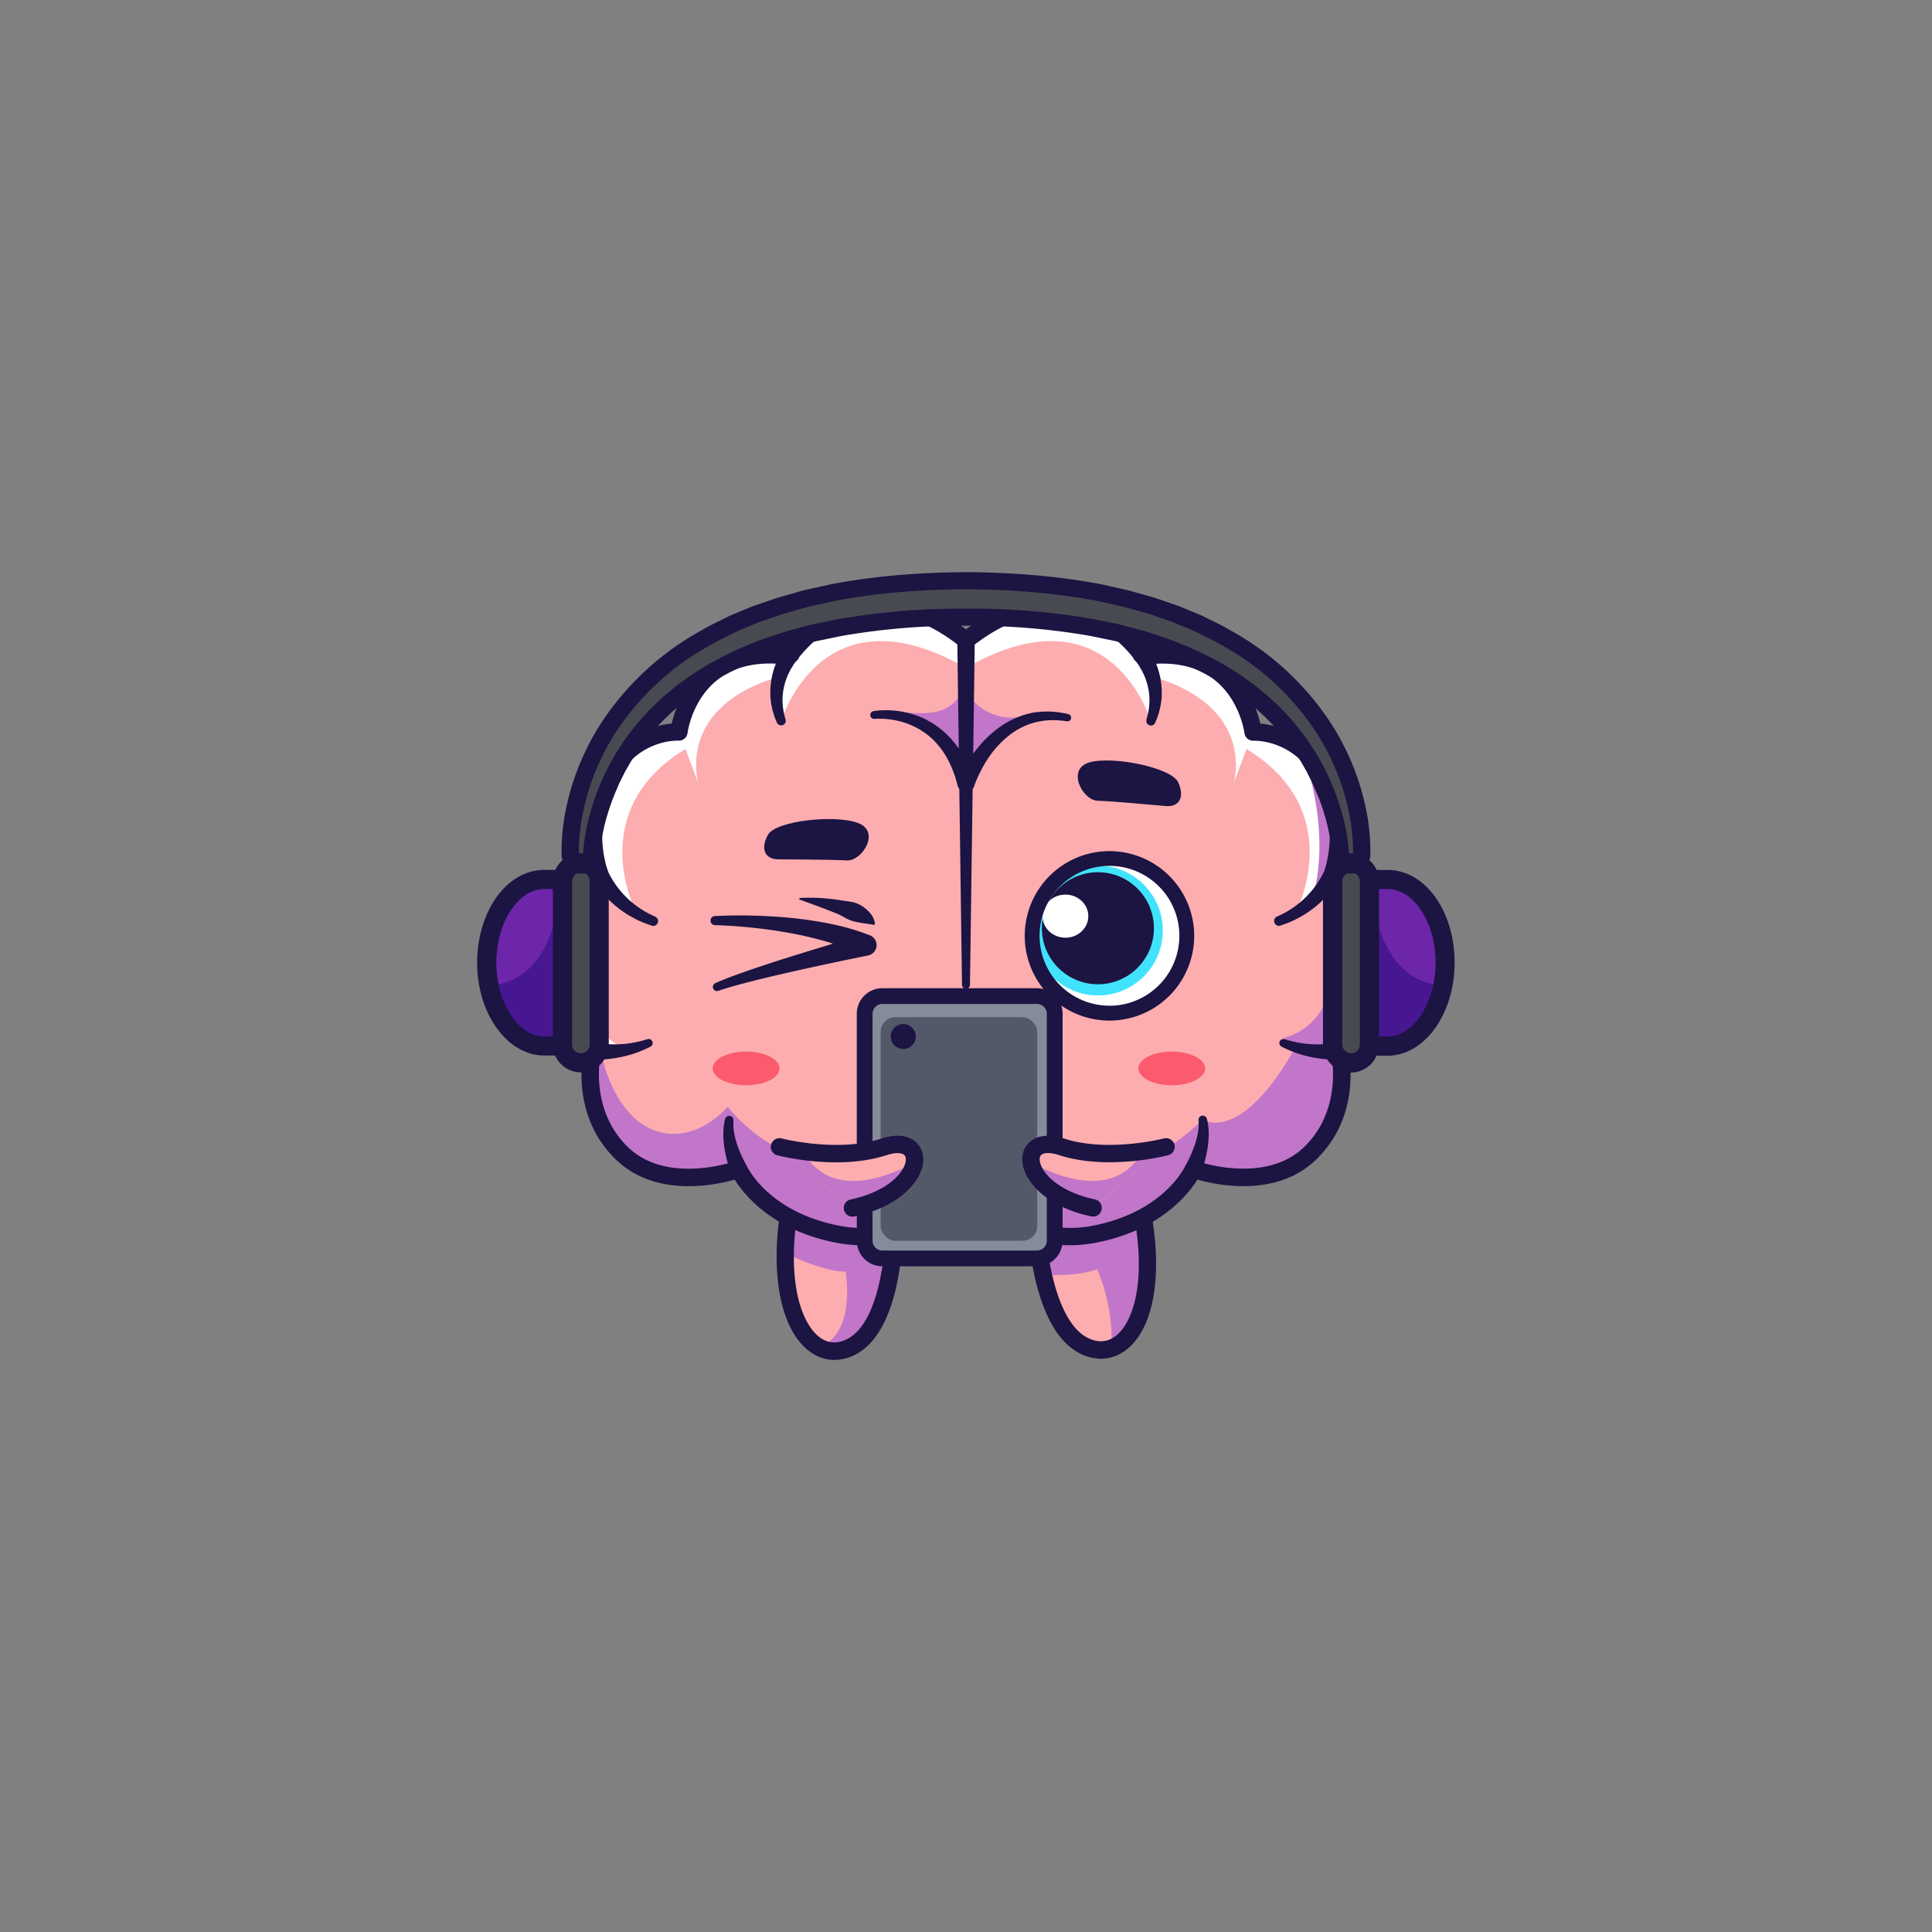 <svg id="Layer_14" data-name="Layer 14" xmlns="http://www.w3.org/2000/svg" viewBox="0 0 1000 1000"><rect x="0" y="0" width="1000" height="1000" fill="#808080" stroke="none"/><defs><style>.cls-1{fill:#fdadaf;}.cls-2{fill:#fff;}.cls-3{fill:#41e3fc;}.cls-4{fill:#1c1442;}.cls-5{fill:#fb5b6d;}.cls-6{fill:#c176c9;}.cls-7{fill:#868b9b;}.cls-8{fill:#535968;}.cls-9{fill:#6d26aa;}.cls-10{fill:#484a51;}.cls-11{fill:#471791;}</style></defs><path class="cls-1" d="M718.75,492.35c-2.75-34.4-28.89-40.59-28.89-40.59s8.94-23.39-4.13-48.84a46,46,0,0,0-12.25-15.26h0a40,40,0,0,0-24.89-8.81s-5.51-46.09-57.1-39.21c0,0-35.08-53-91.49-8.25-56.41-44.72-91.49,8.25-91.49,8.25-51.59-6.88-57.1,39.21-57.1,39.21s-24.07-1.37-37.14,24.08-4.13,48.84-4.13,48.84S284,458,281.25,492.35c-2.48,31,20.18,48,24.68,51.09.49.33.77.5.77.5s-.25,1-.53,2.86c-1.23,8.16-2.89,32.12,15.66,50.11,22.71,22,60.54,8.25,60.54,8.25s8.74,19.55,36.91,29.73a96.13,96.13,0,0,0,14.68,4,64.79,64.79,0,0,0,40.71-5.56A79.73,79.73,0,0,0,500,614.1a79.73,79.73,0,0,0,25.33,19.21A64.79,64.79,0,0,0,566,638.87a96.13,96.13,0,0,0,14.68-4c28.17-10.18,36.91-29.73,36.91-29.73s37.84,13.76,60.54-8.25,15.13-53,15.13-53S721.5,526.74,718.75,492.35Z"/><path class="cls-1" d="M591.68,630c6.78,38.93-2.62,62.93-16.41,67.85-4.77,1.7-10.06,1.12-15.4-1.92-11.13-6.35-16.94-22.53-19.93-36.16a146.4,146.4,0,0,1-3.07-21.6,64.78,64.78,0,0,0,41.06-1.67A95.76,95.76,0,0,0,591.68,630Z"/><path class="cls-2" d="M574.26,444.38a40,40,0,1,0,40,40A40,40,0,0,0,574.26,444.38Z"/><path class="cls-1" d="M442.41,696c-6.41,4-12.91,4.34-18.61,1.19-10.2-5.63-17.77-22.33-17.38-48.48a148.91,148.91,0,0,1,1.26-17.15,95.21,95.21,0,0,0,14,5.88,64.8,64.8,0,0,0,41.09-.17S462.6,683.28,442.41,696Z"/><circle class="cls-3" cx="568.27" cy="481.64" r="33.6"/><circle class="cls-4" cx="568.27" cy="480.46" r="29"/><ellipse class="cls-2" cx="551.46" cy="474.2" rx="11.85" ry="11.16"/><ellipse class="cls-5" cx="386.17" cy="553.01" rx="17.29" ry="8.72"/><ellipse class="cls-5" cx="606.51" cy="553.01" rx="17.29" ry="8.72"/><path class="cls-2" d="M500,331.38v14.31c-74.94-42.88-95.62,27.5-95.62,27.5-4.76-9.67-.91-23-.91-23-53.22,15.6-42.42,53.74-42,55.23l-6.66-17.74c-52.93,32.19-25.74,84.15-25.31,85l-16-15c-35.6,60.54,7.77,84.4,7.77,84.4a44.21,44.21,0,0,1-15.37,1.37c-4.5-3.07-27.16-20.1-24.68-51.09,2.75-34.4,28.89-40.59,28.89-40.59s-8.94-23.39,4.13-48.84,37.14-24.08,37.14-24.08,5.51-46.09,57.1-39.21C408.51,339.63,443.59,286.66,500,331.38Z"/><path class="cls-2" d="M500,331.38v14.31c74.94-42.88,95.62,27.5,95.62,27.5,4.76-9.67.91-23,.91-23,53.22,15.6,42.42,53.74,42,55.23l6.66-17.74c52.93,32.19,25.74,84.15,25.31,85l16-15c35.6,60.54-7.77,84.4-7.77,84.4a44.21,44.21,0,0,0,15.37,1.37c4.5-3.07,27.16-20.1,24.68-51.09-2.75-34.4-28.89-40.59-28.89-40.59s8.94-23.39-4.13-48.84-37.14-24.08-37.14-24.08-5.51-46.09-57.1-39.21C591.49,339.63,556.41,286.66,500,331.38Z"/><path class="cls-6" d="M693.3,543.94s7.57,30.95-15.13,53-60.54,8.25-60.54,8.25-8.74,19.55-36.91,29.73a96.13,96.13,0,0,1-14.68,4,64.79,64.79,0,0,1-40.71-5.56A79.73,79.73,0,0,1,500,614.1a79.73,79.73,0,0,1-25.33,19.21A64.79,64.79,0,0,1,434,638.87a96.13,96.13,0,0,1-14.68-4c-28.17-10.18-36.91-29.73-36.91-29.73s-37.83,13.76-60.54-8.25c-18.55-18-16.89-41.95-15.66-50.11l4.74-2.51s5.57,32,27.13,40.56,38.65-12.06,38.65-12.06S418.39,631.9,500,586.94c0,0,57.67,54,122.52-7.38,0,0,19.66,13.11,48-37.49l-6.4-4.85s41.18-5.67,22.37-79.55l-7.77,8.9s12.33-31.22-5.22-78.91a46,46,0,0,1,12.25,15.26c13.07,25.45,4.13,48.84,4.13,48.84S716,458,718.75,492.35,693.3,543.94,693.3,543.94Z"/><path class="cls-6" d="M462.8,637.3s-.2,46-20.39,58.73c-6.41,4-12.91,4.34-18.61,1.19h0c19.56-6.47,13.9-39.07,13.9-39.07-9.34.37-26.22-7.07-31.29-9.41a148.91,148.91,0,0,1,1.26-17.15,95.21,95.21,0,0,0,14,5.88A64.8,64.8,0,0,0,462.8,637.3Z"/><path class="cls-6" d="M591.68,630c6.78,38.93-2.62,62.93-16.41,67.85a93.41,93.41,0,0,0-7.36-40.87c-8.48,3-19.52,3.26-28,2.79a146.4,146.4,0,0,1-3.07-21.6,64.78,64.78,0,0,0,41.06-1.67A95.76,95.76,0,0,0,591.68,630Z"/><path class="cls-6" d="M498.29,352.88c.72,6.36-4.4,12.2-10.37,14.5s-12.6,1.87-19,1.41a49.57,49.57,0,0,1,31,29.49,62.67,62.67,0,0,1,36.89-30.34,27,27,0,0,1-39.67-17.88"/><path class="cls-4" d="M314.3,450s.08.22.13.36.13.3.19.46.27.63.43.95c.29.64.65,1.27,1,1.92.72,1.26,1.47,2.52,2.31,3.73A47.38,47.38,0,0,0,331,470a42.62,42.62,0,0,0,3.87,2.37c1.31.76,2.72,1.34,4.08,2l.25.13a2.5,2.5,0,0,1-2,4.58c-1.56-.59-3.18-1.08-4.72-1.76a50.32,50.32,0,0,1-4.57-2.19A54.47,54.47,0,0,1,312,462.34c-1.13-1.31-2.17-2.69-3.18-4.12-.49-.73-1-1.45-1.44-2.23-.24-.37-.47-.77-.69-1.17l-.34-.62c-.11-.22-.21-.41-.36-.73l-.31-.69A4.56,4.56,0,1,1,314,449,5,5,0,0,1,314.3,450Z"/><path class="cls-4" d="M307.42,539.49a5.83,5.83,0,0,0,.7.16l.81.16c.55.1,1.12.18,1.68.26,1.14.15,2.3.27,3.46.35a53.33,53.33,0,0,0,7,.05,52.38,52.38,0,0,0,7-.83,56.24,56.24,0,0,0,6.93-1.75l.09,0a2.09,2.09,0,0,1,1.55,3.87,58.23,58.23,0,0,1-7.15,3.1A59.73,59.73,0,0,1,322,547a63.92,63.92,0,0,1-7.82,1.22q-2,.18-4,.24c-.68,0-1.35,0-2,0l-1,0c-.36,0-.67,0-1.15-.07l-.38,0a4.54,4.54,0,1,1,.86-9A5,5,0,0,1,307.42,539.49Z"/><path class="cls-4" d="M568.11,414.45c7.87.23,35.26,2.76,35.26,2.76,7.1.63,9.9-4.65,6.51-12.24S576.22,391.16,564,394.58,560.24,414.22,568.11,414.45Z"/><path class="cls-4" d="M402.9,444.8s27.5.06,35.36.57S456,430.51,444.17,426s-42.51-1.19-46.61,6S395.77,444.77,402.9,444.8Z"/><path class="cls-4" d="M723.24,492c-2.29-28.64-19.49-39.44-27.85-43a69.31,69.31,0,0,0-5.65-48.09c-11.09-21.6-29.35-25.67-37.41-26.39-1.54-6.61-6.08-20.3-18.44-29.9-10.48-8.13-24-11.39-40.32-9.72-4.65-6-18.74-21.74-40.68-25.23-17.18-2.74-34.95,2.68-52.89,16.08-17.94-13.41-35.72-18.81-52.89-16.08-21.94,3.49-36,19.24-40.68,25.23-16.28-1.67-29.84,1.59-40.32,9.72-12.36,9.6-16.9,23.29-18.44,29.9-8.07.72-26.32,4.8-37.41,26.39A69.31,69.31,0,0,0,304.61,449c-8.36,3.59-25.56,14.39-27.85,43-2.45,30.7,17.59,48.52,25,54-1.39,8.85-3.24,34.56,17,54.15,20.38,19.77,51,13.42,61.52,10.42,3.06,4.92,10,14,22.85,21.69-4,32.76,2.62,58.82,17.28,68.17a21.22,21.22,0,0,0,11.5,3.47,24.23,24.23,0,0,0,13-4C463.4,688.1,466.63,653,467.19,641.2c16-5.14,27.4-15,32.81-20.44a83.73,83.73,0,0,0,32.57,20.36c.88,10.54,5.33,47.42,25.08,58.68a24.63,24.63,0,0,0,12.2,3.48,21.1,21.1,0,0,0,12.25-4c13.94-9.8,19.42-35.25,14.54-66.88,13.06-7.7,20.06-16.89,23.14-21.85,10.56,3,41.14,9.35,61.52-10.42,20.2-19.59,18.35-45.3,17-54.15C705.65,540.5,725.69,522.68,723.24,492ZM440,692.22c-3.61,2.28-9.11,4.23-14.81.6-8.5-5.42-16.86-23.33-13.55-56.15a97.23,97.23,0,0,0,21.48,6.62,70.07,70.07,0,0,0,13.07,1.24,67.64,67.64,0,0,0,11.87-1C457.06,658.26,452.76,684.17,440,692.22Zm136.93-.31c-5.54,3.89-11.12,2.18-14.82.07-13.3-7.58-18.72-33.91-20.29-48.52a68,68,0,0,0,12,1.07,70.07,70.07,0,0,0,13.07-1.24,97.55,97.55,0,0,0,21.3-6.54C592.5,668.43,585.05,686.21,576.93,691.91Zm114.6-152.19-.46.09c-.55.1-1.12.18-1.68.26-1.14.15-2.3.27-3.46.35a53.33,53.33,0,0,1-7,.05,52.38,52.38,0,0,1-7-.83,56.24,56.24,0,0,1-6.93-1.75l-.09,0a2.09,2.09,0,0,0-1.55,3.87,58.23,58.23,0,0,0,7.15,3.1A59.73,59.73,0,0,0,678,547a63.92,63.92,0,0,0,7.82,1.22c1.22.11,2.46.18,3.7.23,1,8.21,1.82,29.43-14.47,45.22s-41.87,11.08-51.77,8.47c.18-.62.36-1.23.52-1.86a69.71,69.71,0,0,0,1.36-6.88,49.15,49.15,0,0,0,.47-7.08,31,31,0,0,0-.94-7.19,2.19,2.19,0,0,0-4.31.73V580a26.16,26.16,0,0,1-.28,6,45,45,0,0,1-1.48,6,58.81,58.81,0,0,1-2.26,5.82c-.42,1-.87,1.9-1.34,2.82s-1,1.89-1.43,2.63a4.78,4.78,0,0,0-.32.64c-1.88,3.66-13.8,24.11-48.06,30.6-33,6.26-56.34-17.23-60.88-22.24l-1.93-19.85a2.4,2.4,0,0,0-4.78,0l-1.93,19.85c-4.55,5-27.9,28.5-60.88,22.24-35.05-6.64-46.72-27.89-48.17-30.81a4.25,4.25,0,0,0-.21-.43c-.45-.74-1-1.73-1.43-2.63s-.92-1.87-1.34-2.82a58.81,58.81,0,0,1-2.26-5.82,45,45,0,0,1-1.48-6,26.16,26.16,0,0,1-.28-6v-.11a2.2,2.2,0,0,0-4.31-.73,31,31,0,0,0-.94,7.19,49.15,49.15,0,0,0,.47,7.08,69.71,69.71,0,0,0,1.36,6.88c.16.63.34,1.25.52,1.87-9.88,2.62-35.47,7.33-51.77-8.48-20.51-19.88-14-48.39-13.9-48.67a4.5,4.5,0,0,0-2-4.9c-1.05-.65-25.8-16.29-23.32-47.4,2.44-30.5,24.53-36.34,25.45-36.56a4.52,4.52,0,0,0,3.17-6A60.49,60.49,0,0,1,318.27,405c11.5-22.39,32-21.68,32.89-21.64a4.5,4.5,0,0,0,4.72-4c0-.17,2.2-17.17,15.75-27.68,7.76-6,17.82-8.75,29.95-8.17a1,1,0,0,1-.07.15c-.27.77-.55,1.53-.81,2.3a39.9,39.9,0,0,0-1.86,9.48,21.71,21.71,0,0,0-.11,2.41c0,.81,0,1.61,0,2.41a37.88,37.88,0,0,0,.58,4.77,39.41,39.41,0,0,0,2.82,9,2.39,2.39,0,0,0,4.5-1.57l-.05-.18a34.16,34.16,0,0,1-1.48-8,29.82,29.82,0,0,1,0-4c0-.66.15-1.33.22-2a16.36,16.36,0,0,1,.33-2,32.52,32.52,0,0,1,2.45-7.53l.88-1.77c.33-.57.63-1.15,1-1.71s.68-1.1,1-1.61c.18-.27.37-.51.56-.76s.17-.22.25-.32a1.83,1.83,0,0,0,.13-.16l.11-.12a5,5,0,0,0,1-1,4.72,4.72,0,0,0,.51-1c3.89-4.95,16.34-18.94,35.07-21.89,14.93-2.34,30.7,2.76,46.91,15.13l.74,53.92c-.59-.85-1.23-1.67-1.84-2.5-.45-.58-.94-1.13-1.4-1.69s-.95-1.11-1.47-1.63a43.87,43.87,0,0,0-22.3-12.81,46.69,46.69,0,0,0-8.45-1.17c-1.42-.08-2.83-.08-4.25,0a33.33,33.33,0,0,0-4.33.42,2,2,0,0,0,.5,4h.11a30.71,30.71,0,0,1,3.74-.06c1.28.05,2.56.14,3.83.31a42.08,42.08,0,0,1,7.48,1.63A38,38,0,0,1,481,381.12a35.68,35.68,0,0,1,5.19,5.31,15.94,15.94,0,0,1,1.13,1.47c.36.51.74,1,1.08,1.52.65,1.06,1.36,2.08,1.92,3.2a56.79,56.79,0,0,1,5.34,14.06h0l.19.52a4.68,4.68,0,0,0,.69,1.18l1.39,101.35a2.06,2.06,0,0,0,4.12,0l1.39-101.3a4.32,4.32,0,0,0,.78-1.47c.15-.46.4-1.15.63-1.74s.49-1.22.75-1.84c.52-1.22,1.1-2.44,1.7-3.64a66.26,66.26,0,0,1,4-7A51.22,51.22,0,0,1,522,380.9a36.93,36.93,0,0,1,6.66-4.3,33.61,33.61,0,0,1,7.44-2.77l1-.25,1-.17c.65-.11,1.31-.26,2-.34a38.61,38.61,0,0,1,4-.29,44.72,44.72,0,0,1,8.14.57h.11a1.89,1.89,0,0,0,.66-3.71,49.22,49.22,0,0,0-8.84-1.3,42.59,42.59,0,0,0-4.52,0c-.76,0-1.51.14-2.26.2l-1.14.12-1.12.2a38.51,38.51,0,0,0-8.78,2.53,42.9,42.9,0,0,0-8.06,4.35,58.62,58.62,0,0,0-13.13,12.5c-.48.63-1,1.26-1.42,1.9l.77-56.52c16.21-12.37,32-17.47,46.91-15.13,18.74,2.95,31.19,16.94,35.07,21.89a4.54,4.54,0,0,0,1.47,2,.48.48,0,0,1,.09.1l.15.18a3.92,3.92,0,0,1,.25.32c.19.25.38.49.56.76.37.51.71,1.06,1,1.61s.65,1.14,1,1.71l.88,1.77a32.52,32.52,0,0,1,2.45,7.53,16.36,16.36,0,0,1,.33,2c.07.66.18,1.33.22,2a29.82,29.82,0,0,1,0,4,34.16,34.16,0,0,1-1.48,8l0,.18a2.39,2.39,0,0,0,4.5,1.57,39.41,39.41,0,0,0,2.82-9,37.88,37.88,0,0,0,.58-4.77c0-.8,0-1.6,0-2.41a21.71,21.71,0,0,0-.11-2.41A39.9,39.9,0,0,0,599.3,346c-.26-.77-.54-1.53-.81-2.3a1,1,0,0,1-.07-.15c12.09-.58,22.12,2.13,29.88,8.11,13.52,10.43,15.8,27.58,15.82,27.74a4.53,4.53,0,0,0,4.7,4c.87,0,21.42-.74,32.91,21.64A60.88,60.88,0,0,1,686,449.06a4.39,4.39,0,0,0-.28.89l-.07.2s0,0,0,.06l-.07.19c-.06.14-.13.3-.19.46s-.27.63-.43.95c-.29.64-.65,1.27-1,1.92-.72,1.26-1.47,2.52-2.31,3.73A47.38,47.38,0,0,1,669,470a42.62,42.62,0,0,1-3.87,2.37c-1.31.76-2.72,1.34-4.08,2l-.27.13a2.51,2.51,0,0,0,2,4.58c1.56-.59,3.18-1.08,4.72-1.76a50.32,50.32,0,0,0,4.57-2.19A54.47,54.47,0,0,0,688,462.34c1.13-1.31,2.17-2.69,3.18-4.12l.66-1c6.32,2.75,20.5,11.54,22.42,35.47C716.58,521.61,695.38,537.15,691.53,539.72Z"/><path class="cls-4" d="M574.26,440.54a43.86,43.86,0,1,0,43.86,43.86A43.9,43.9,0,0,0,574.26,440.54Zm0,80a36.18,36.18,0,1,1,36.18-36.17A36.22,36.22,0,0,1,574.26,520.57Z"/><path class="cls-4" d="M450.59,484.28l-.31-.15h0a123.18,123.18,0,0,0-19.92-5.86,202.1,202.1,0,0,0-20.14-3.08q-10.08-1-20.15-1.26c-6.72-.17-13.38-.14-20.15.23a2.35,2.35,0,0,0,.06,4.69H370c6.5.17,13.11.66,19.63,1.34s13,1.61,19.44,2.79a186.28,186.28,0,0,1,18.94,4.46c1.06.31,2.11.66,3.16,1q-11.43,3.45-22.82,7-9.57,3-19.08,6.24c-6.34,2.19-12.65,4.38-18.92,7.14a2.13,2.13,0,0,0,1.55,4l.06,0c6.12-2.11,12.58-3.76,19-5.38s12.91-3.11,19.39-4.58q19.44-4.37,39-8.31a5.47,5.47,0,0,0,3.83-3A5.41,5.41,0,0,0,450.59,484.28Z"/><path class="cls-4" d="M445.74,468.7a14.42,14.42,0,0,0-5.16-1.92c-1.81-.31-3.62-.48-5.38-.78s-3.51-.53-5.26-.74-3.52-.31-5.27-.43a97.7,97.7,0,0,0-10.55-.05.45.45,0,0,0-.4.3.44.44,0,0,0,.27.58h0c3.28,1.19,6.54,2.34,9.75,3.57q2.42.88,4.78,1.83c1.59.59,3.16,1.22,4.71,1.86a43.63,43.63,0,0,1,4.47,2.28,18.08,18.08,0,0,0,4.47,1.76c1.54.37,3.11.65,4.72.91s3.25.41,5.29.81h.19a.54.54,0,0,0,.5-.59,10.39,10.39,0,0,0-2.67-5.67A18.5,18.5,0,0,0,445.74,468.7Z"/><rect class="cls-7" x="447.16" y="515.58" width="98.36" height="135.77" rx="9.14"/><rect class="cls-8" x="455.82" y="526.47" width="81.05" height="115.77" rx="7.66"/><circle class="cls-4" cx="467.53" cy="536.49" r="6.47"/><path class="cls-4" d="M536.76,511.5H456.69a13.23,13.23,0,0,0-13.22,13.22V642.21a13.23,13.23,0,0,0,13.22,13.22h80.07A13.24,13.24,0,0,0,550,642.21V524.72A13.24,13.24,0,0,0,536.76,511.5Zm5.06,130.71a5.07,5.07,0,0,1-5.06,5.06H456.69a5.07,5.07,0,0,1-5.06-5.06V524.72a5.07,5.07,0,0,1,5.06-5.06h80.07a5.07,5.07,0,0,1,5.06,5.06Z"/><path class="cls-9" d="M708.86,455.24v86.21l9.45,0c13.63,0,25.1-13.3,28.62-31.4a61.6,61.6,0,0,0,1.11-11.7c0-23.82-13.33-43.11-29.77-43.11h0l-9.09,0Z"/><rect class="cls-10" x="291.15" y="446.65" width="19.02" height="103.51" rx="9.51"/><rect class="cls-10" x="689.84" y="446.65" width="19.02" height="103.51" rx="9.51" transform="translate(1398.69 996.81) rotate(180)"/><path class="cls-9" d="M291.15,541.45l-9.45,0c-16.43,0-29.74-19.32-29.74-43.11h0c0-23.83,13.36-43.14,29.83-43.11l9.36,0Z"/><path class="cls-10" d="M295.16,442.56l0-1.22c0-.39,0-.76,0-1.13,0-.73,0-1.47,0-2.19,0-1.46.13-2.89.23-4.33s.26-2.86.39-4.29l.57-4.26a130.18,130.18,0,0,1,3.86-16.72,126.79,126.79,0,0,1,14.46-31.36,142,142,0,0,1,51-47.14c1.27-.72,2.52-1.49,3.82-2.17l3.93-1.95,3.93-1.95,2-1c.66-.32,1.34-.58,2-.87l8.09-3.36c.68-.27,1.35-.58,2-.82l2.06-.71,4.13-1.43,4.14-1.42c.69-.23,1.37-.49,2.07-.7L406,313l8.39-2.37c2.79-.85,5.64-1.39,8.46-2l8.49-1.9c22.75-4.35,45.79-6,68.67-6.11,22.88.14,45.92,1.76,68.67,6.11l8.49,1.9c2.82.65,5.67,1.19,8.46,2L594,313l2.09.59c.7.21,1.38.47,2.07.7l4.14,1.42,4.13,1.43,2.06.71c.69.24,1.36.55,2,.82l8.09,3.36c.67.29,1.35.55,2,.87l2,1,3.93,1.95,3.93,1.95c1.3.68,2.55,1.45,3.83,2.17a142.21,142.21,0,0,1,51.05,47.14,127.12,127.12,0,0,1,14.45,31.36,130.18,130.18,0,0,1,3.86,16.72l.57,4.26c.13,1.43.29,2.85.39,4.29s.2,2.87.23,4.33c0,.72,0,1.46,0,2.19,0,.37,0,.74,0,1.13l0,1.22a5.5,5.5,0,0,1-11,.18l0-.43-.05-.81c0-.29,0-.6-.07-.92-.05-.62-.1-1.24-.17-1.87-.13-1.26-.32-2.54-.5-3.81s-.44-2.54-.66-3.81l-.81-3.79a118.8,118.8,0,0,0-4.47-14.87l-1.4-3.62-1.55-3.56c-1-2.4-2.24-4.67-3.37-7-.57-1.16-1.27-2.26-1.89-3.39s-1.25-2.26-1.95-3.35l-2.11-3.25c-.7-1.09-1.39-2.18-2.19-3.2a122.38,122.38,0,0,0-21-22.83l-3-2.48c-1-.82-2-1.67-3.07-2.41l-6.36-4.57-6.66-4.18c-1.09-.73-2.28-1.32-3.43-2l-3.48-1.87a181.19,181.19,0,0,0-29.35-12.22l-3.81-1.24c-.64-.2-1.26-.43-1.91-.61l-2-.51-7.78-2.05c-2.58-.75-5.25-1.19-7.89-1.76l-7.92-1.63A366.94,366.94,0,0,0,500,319.43a366.94,366.94,0,0,0-65.06,5.33L427,326.39c-2.64.57-5.31,1-7.89,1.76l-7.78,2.05-2,.51c-.65.18-1.27.41-1.91.61l-3.81,1.24a181.19,181.19,0,0,0-29.35,12.22l-3.48,1.87c-1.15.63-2.34,1.22-3.43,2l-6.66,4.18-6.36,4.57c-1.08.74-2.06,1.59-3.07,2.41l-3,2.48a122.38,122.38,0,0,0-21,22.83c-.8,1-1.49,2.11-2.19,3.2L323,391.52c-.7,1.09-1.29,2.24-2,3.35s-1.32,2.23-1.89,3.39c-1.13,2.32-2.39,4.59-3.37,7l-1.55,3.56-1.4,3.62a118.8,118.8,0,0,0-4.47,14.87l-.81,3.79c-.22,1.27-.47,2.54-.66,3.81s-.37,2.55-.5,3.81c-.07.63-.12,1.25-.17,1.87,0,.32-.06.63-.07.92l-.05.81,0,.41a5.5,5.5,0,0,1-11-.16Z"/><path class="cls-1" d="M473.23,601.81c-1.28,8.07-11.43,19.05-32,23.42l-37.76-31.62a112.82,112.82,0,0,0,12.24,2.29c10.94,1.5,27.43,2.41,41.84-2.29C468.78,590,474.36,594.78,473.23,601.81Z"/><path class="cls-1" d="M533.78,601.81c1.29,8.07,11.43,19.05,32,23.42l37.76-31.62a113.46,113.46,0,0,1-12.24,2.29c-10.95,1.5-27.44,2.41-41.85-2.29C538.23,590,532.65,594.78,533.78,601.81Z"/><path class="cls-6" d="M473.23,601.81c-1.28,8.07-11.43,19.05-32,23.42l-37.76-31.62a112.82,112.82,0,0,0,12.24,2.29C422.05,607.62,437.34,620.54,473.23,601.81Z"/><path class="cls-6" d="M533.78,601.81c1.29,8.07,11.43,19.05,32,23.42l37.76-31.62a113.46,113.46,0,0,1-12.24,2.29C585,607.62,569.67,620.54,533.78,601.81Z"/><path class="cls-11" d="M291.14,455.24v86.21l-9.45,0c-13.63,0-25.1-13.3-28.62-31.4,11.38-.47,33.86-7.13,37.8-54.79Z"/><path class="cls-11" d="M708.86,455.24v86.21l9.45,0c13.63,0,25.1-13.3,28.62-31.4-11.38-.47-33.86-7.13-37.8-54.79Z"/><path class="cls-4" d="M738.65,459.3c-5.93-5.92-13-9-20.39-9h-5.71a14.59,14.59,0,0,0-3.71-5,9.62,9.62,0,0,0,.44-2.59l0-1.21c0-.45,0-.88,0-1.28v-.13c0-.73,0-1.47,0-2.19,0-1.49-.13-2.94-.22-4.34v-.15c-.07-1-.17-2-.27-3,0-.47-.09-.94-.14-1.42a1,1,0,0,0,0-.17l-.57-4.26a.31.31,0,0,0,0-.1,132.73,132.73,0,0,0-4-17.34,131.33,131.33,0,0,0-15-32.46,145.89,145.89,0,0,0-52.6-48.6c-.43-.24-.85-.49-1.27-.74-.86-.5-1.75-1-2.77-1.55l-9.85-4.87c-.51-.25-1-.47-1.56-.69l-.7-.3-8.15-3.38-.65-.27c-.51-.21-1-.43-1.58-.62l-10.37-3.58-.67-.23c-.52-.18-1-.36-1.6-.53l-10.44-2.94c-2.17-.67-4.33-1.14-6.42-1.6l-2.32-.52-8.49-1.9-.13,0c-21-4-43.69-6-69.54-6.19-25.79.17-48.52,2.19-69.48,6.19l-.13,0-8.52,1.91-2.29.51c-2.09.46-4.24.93-6.42,1.6l-10.49,3c-.52.15-1,.33-1.54.51l-.72.24L390,313.65c-.53.18-1,.4-1.56.61l-.71.29-8.16,3.39c-.21.1-.43.18-.64.27-.52.22-1,.44-1.56.69l-9.93,4.92c-.93.49-1.82,1-2.68,1.5-.42.25-.84.5-1.22.71a146,146,0,0,0-52.65,48.63,131.42,131.42,0,0,0-15,32.49,132.75,132.75,0,0,0-4,17.31.31.31,0,0,0,0,.1l-.57,4.26a1,1,0,0,0,0,.17c0,.47-.09.94-.14,1.41-.1,1-.2,2-.27,3v.17c-.09,1.4-.19,2.86-.22,4.26,0,.74,0,1.51,0,2.27v.08c0,.42,0,.85,0,1.29l0,1.23h0a9.8,9.8,0,0,0,.44,2.56,14.72,14.72,0,0,0-3.71,5h-5.71c-7.41,0-14.46,3.12-20.39,9-9,9-14.35,23.55-14.35,39,0,26.47,15.56,48,34.68,48.07h5.71a14.46,14.46,0,0,0,27.73-5.75V456.16a14.45,14.45,0,0,0-5-10.91,9.39,9.39,0,0,0,.43-2.28l.07-1.26c0-.23,0-.48.06-.76v-.2c0-.5.08-1,.15-1.49a.49.49,0,0,1,0-.12c.1-1.06.26-2.14.43-3.29l0-.29c.11-.76.25-1.53.39-2.29l.24-1.34.77-3.65A117.17,117.17,0,0,1,317,414l1.37-3.53L319.9,407a1,1,0,0,0,0-.1c.59-1.45,1.32-2.9,2.1-4.42.39-.77.78-1.54,1.13-2.27s.67-1.25,1.07-1.92l.7-1.24.71-1.24c.38-.68.74-1.33,1.11-1.89L329,390.5c.63-1,1.22-1.9,1.85-2.71l.12-.16a118.15,118.15,0,0,1,20.16-22l3.7-3c.72-.6,1.4-1.16,2.07-1.62l.1-.07,6.25-4.49,6.54-4.1.12-.08a25.26,25.26,0,0,1,2.26-1.29l4.21-2.28a177.66,177.66,0,0,1,28.69-11.93l3.76-1.23.75-.24c.34-.12.67-.23.95-.31l9.74-2.56.12,0c1.66-.49,3.42-.84,5.28-1.21l2.25-.47,7.87-1.62a360.14,360.14,0,0,1,63.93-5.25H500a359.52,359.52,0,0,1,64.22,5.25l7.84,1.62,2.28.47c1.86.37,3.62.72,5.28,1.21l.12,0,9.68,2.55c.34.09.68.21,1,.32l.7.23L595,336.8a177.08,177.08,0,0,1,28.57,11.88l4.27,2.3c.83.45,1.61.86,2.26,1.3l.12.08,6.55,4.1L643,361l.1.07c.67.46,1.35,1,2.08,1.62l3.63,3a117.93,117.93,0,0,1,20.22,22l.12.16c.64.81,1.23,1.74,1.85,2.71l2.22,3.42c.38.58.74,1.23,1.12,1.9.23.42.46.84.7,1.25l.72,1.25c.39.67.76,1.3,1,1.87.37.78.76,1.54,1.15,2.31.78,1.53,1.51,3,2.1,4.42l0,.1,1.52,3.48L683,414a116.26,116.26,0,0,1,4.3,14.26l.78,3.7.24,1.36c.14.75.28,1.51.39,2.25l0,.31c.17,1.15.33,2.23.43,3.29,0,0,0,.08,0,.11.06.51.1,1,.14,1.49l0,.24c0,.26,0,.5,0,.77l.08,1.26a9.32,9.32,0,0,0,.41,2.25,14.44,14.44,0,0,0-5,10.9v84.49a14.46,14.46,0,0,0,27.73,5.75h5.71c19.12,0,34.68-21.6,34.68-48.07C753,482.86,747.63,468.27,738.65,459.3Zm-481.73,39c0-12.89,4.27-24.85,11.44-32,4-4,8.65-6.15,13.38-6.15h4.45v76.3h-4.48C268.27,536.45,256.92,519,256.92,498.32Zm48.28,42.33a4.55,4.55,0,0,1-9.1,0V456.16a4.56,4.56,0,0,1,2.7-4.15,9.42,9.42,0,0,0,1.3.16l.55,0a9.46,9.46,0,0,0,1.86-.18,4.55,4.55,0,0,1,2.69,4.15Zm393-99.37c0-.35-.05-.72-.08-1.06V440c0-.59-.1-1.19-.18-1.8-.12-1.24-.3-2.46-.47-3.63l0-.33c-.12-.85-.27-1.69-.43-2.54l-.24-1.36,0-.18-.82-3.85a123.51,123.51,0,0,0-4.66-15.49l-1.41-3.62a.87.87,0,0,0-.07-.17l-1.53-3.52c-.72-1.77-1.56-3.43-2.38-5-.36-.72-.73-1.44-1.09-2.2s-.89-1.66-1.34-2.42c-.22-.38-.44-.76-.65-1.14l-.06-.1-.65-1.15c-.43-.76-.87-1.55-1.4-2.37l-2.2-3.39c-.69-1.08-1.4-2.19-2.25-3.29A127.73,127.73,0,0,0,654.5,358.8l-3.67-3c-.83-.69-1.69-1.4-2.69-2.08l-6.31-4.54-.24-.16-6.6-4.14c-1-.67-2-1.2-3-1.72l-4.3-2.32a186.33,186.33,0,0,0-30-12.49l-3.86-1.26-.61-.2c-.48-.16-1-.32-1.5-.47l-9.68-2.54c-2-.59-4-1-6-1.38l-2.21-.45L566,320.42l-.11,0a368.91,368.91,0,0,0-65.54-5.4H500a370.29,370.29,0,0,0-65.85,5.4l-.11,0-8,1.63-2.18.45c-1.94.39-4,.79-6,1.38l-9.73,2.56c-.49.13-1,.29-1.45.45l-.66.22-3.75,1.22a186.07,186.07,0,0,0-30.14,12.55L368,343.16c-1,.52-2,1-3,1.72L358.41,349l-.24.16-6.31,4.54c-1,.68-1.86,1.39-2.69,2.08l-3.72,3.05a127.31,127.31,0,0,0-21.68,23.58c-.85,1.1-1.56,2.21-2.24,3.28l-2.22,3.41c-.52.81-1,1.6-1.39,2.37l-.65,1.14-.06.1c-.21.38-.43.75-.65,1.13-.44.76-.9,1.56-1.35,2.47-.35.72-.71,1.43-1.08,2.15-.81,1.61-1.66,3.27-2.38,5L310.22,407a.87.87,0,0,0-.07.17l-1.43,3.68a122.44,122.44,0,0,0-4.65,15.49l-.81,3.79,0,.18L303,431.7c-.15.85-.31,1.7-.44,2.57l0,.31c-.17,1.17-.35,2.39-.47,3.63-.08.61-.13,1.21-.18,1.81v.17c0,.37-.06.74-.08,1.05l0,.5c-.36,0-.72-.05-1.09-.05s-.72,0-1.08.05l0-.53c0-.33,0-.64,0-1v-.1c0-.65,0-1.29,0-2,0-1.3.12-2.59.21-4V434c.06-.91.15-1.81.25-2.71,0-.46.09-.93.13-1.39l.55-4.12a124.47,124.47,0,0,1,3.71-16.07,122.55,122.55,0,0,1,13.95-30.26,137.08,137.08,0,0,1,49.5-45.67l1.36-.79c.78-.45,1.55-.9,2.25-1.27l9.81-4.86c.34-.17.69-.31,1-.45l.72-.31,8-3.33.8-.33c.35-.15.7-.3,1.05-.42l10.28-3.55.79-.27,1.08-.36,10.49-3,.1,0c1.84-.57,3.75-1,5.77-1.43l2.35-.53,8.42-1.88c20.4-3.89,42.58-5.86,67.74-6,25.22.16,47.4,2.13,67.81,6l8.38,1.87c.79.19,1.59.37,2.38.54,2,.44,3.93.86,5.77,1.43l.1,0,10.44,2.94,1.13.38.75.26L607,322c.36.12.71.27,1.06.42l.73.31,8,3.32.78.34c.35.14.71.28,1,.44l9.74,4.83c.79.41,1.56.86,2.33,1.31.46.26.91.53,1.42.81a137.18,137.18,0,0,1,49.45,45.65,122.46,122.46,0,0,1,13.94,30.23,124.83,124.83,0,0,1,3.72,16.1l.55,4.12c0,.47.09.93.13,1.4.1.9.19,1.8.25,2.68v.14c.09,1.38.18,2.68.21,4v.1c0,.62,0,1.26,0,1.89v.16c0,.31,0,.62,0,1l0,.52c-.36,0-.72-.05-1.08-.05s-.73,0-1.09.05Zm1.12,103.92a4.55,4.55,0,0,1-4.55-4.55V456.16a4.55,4.55,0,0,1,2.69-4.15,10.45,10.45,0,0,0,1.6.17,9.76,9.76,0,0,0,2.11-.17,4.56,4.56,0,0,1,2.7,4.15v84.49A4.55,4.55,0,0,1,699.35,545.2Zm18.94-8.73h-4.48v-76.3h4.45c4.73,0,9.35,2.13,13.38,6.15,7.17,7.15,11.44,19.11,11.44,32C743.08,519,731.73,536.45,718.29,536.47Z"/><path class="cls-4" d="M456.16,589.34c-22.53,7.35-51.26,0-51.55-.08a4.5,4.5,0,0,0-2.28,8.71c1.27.33,31.53,8.11,56.62-.08,5.06-1.65,8.06-1.09,9.17,0s.7,3.34.45,4.24c-1.93,6.74-11.43,15.14-28.28,18.71a4.5,4.5,0,0,0,.93,8.9,5.07,5.07,0,0,0,.94-.09c21.91-4.65,32.58-16.39,35.06-25,1.49-5.2.45-10-2.85-13.2C472.05,589.17,466.61,585.93,456.16,589.34Z"/><path class="cls-4" d="M607.9,592.47a4.5,4.5,0,0,0-5.49-3.21c-.29.08-29,7.43-51.56.07-10.45-3.4-15.89-.16-18.2,2.07-3.31,3.18-4.34,8-2.85,13.2,2.47,8.64,13.14,20.39,35.06,25a4.29,4.29,0,0,0,.94.1,4.5,4.5,0,0,0,.93-8.9c-16.86-3.58-26.35-12-28.28-18.71-.26-.9-.73-3.11.44-4.24s4.11-1.64,9.17,0c25.1,8.18,55.35.41,56.63.08A4.51,4.51,0,0,0,607.9,592.47Z"/></svg>